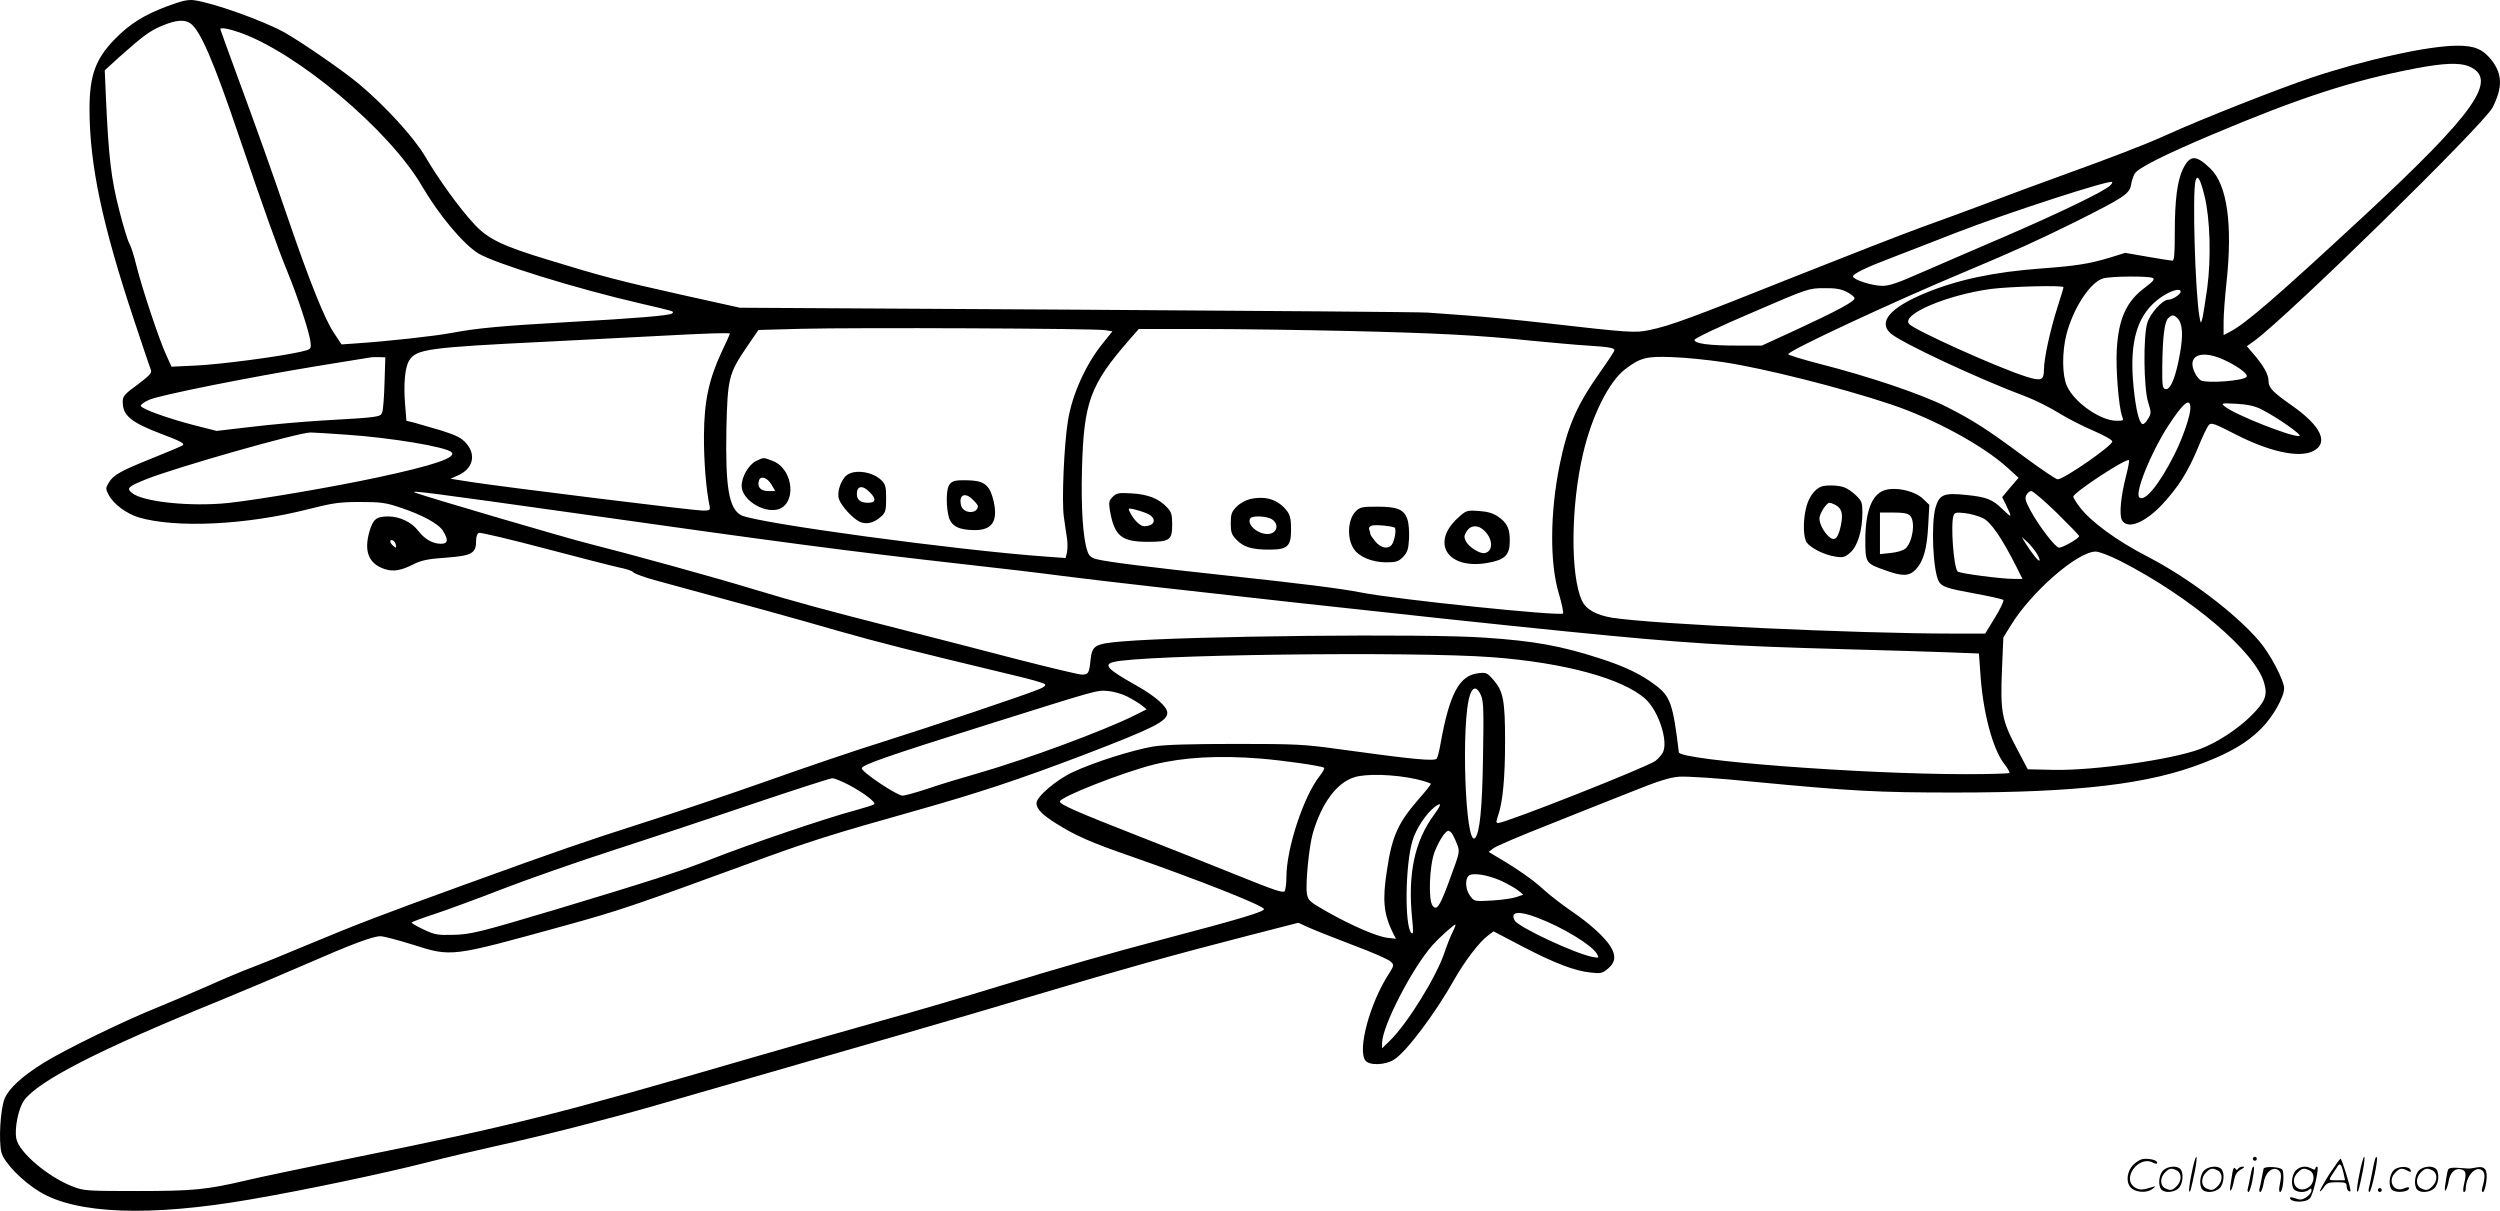 <?xml version="1.0" encoding="UTF-8"?>
<svg xmlns="http://www.w3.org/2000/svg" version="1.0" viewBox="0 0 1280.412 620.144" preserveAspectRatio="xMidYMid meet">
  <g transform="translate(-0.152,620.501) scale(0.1,-0.1)" fill="#000000" stroke="none">
    <path d="M855 6172 c-118 -45 -189 -89 -267 -169 -97 -100 -128 -185 -128 -356 0 -284 65 -593 230 -1087 43 -129 81 -243 85 -252 5 -13 -12 -30 -69 -73 -67 -49 -76 -59 -76 -88 0 -71 43 -106 205 -167 90 -34 112 -46 103 -55 -4 -4 -72 -33 -152 -65 -167 -67 -204 -87 -228 -128 -16 -27 -16 -31 1 -63 24 -46 91 -95 153 -114 190 -56 550 -39 868 42 127 32 160 37 265 37 105 0 131 -3 205 -28 115 -38 199 -84 221 -121 28 -46 25 -65 -11 -65 -43 0 -84 24 -117 67 -34 44 -93 72 -151 73 -63 0 -79 -13 -98 -76 -30 -104 -4 -167 79 -194 44 -14 84 -7 150 27 37 18 73 26 164 32 132 10 153 22 153 87 0 21 6 37 14 40 8 3 160 -33 338 -80 178 -47 350 -91 383 -98 33 -6 65 -17 70 -24 6 -7 60 -27 120 -43 479 -130 704 -192 925 -256 226 -64 356 -97 914 -231 76 -18 143 -37 149 -43 6 -6 -3 -15 -28 -25 -65 -28 -557 -193 -804 -271 -132 -41 -397 -131 -588 -199 -192 -68 -477 -164 -634 -214 -309 -99 -419 -137 -924 -320 -411 -149 -547 -201 -801 -307 -111 -47 -237 -98 -280 -114 -44 -16 -144 -58 -224 -94 -80 -35 -203 -88 -275 -117 -164 -66 -465 -213 -571 -279 -108 -67 -178 -131 -199 -183 -22 -56 -31 -218 -16 -276 14 -52 108 -148 196 -201 188 -114 563 -128 1073 -40 271 46 693 135 904 189 106 27 267 65 358 85 246 54 570 137 821 209 1157 333 1602 462 1949 566 445 133 704 205 1088 304 l253 65 57 -26 c31 -14 134 -54 227 -90 94 -35 179 -72 189 -83 19 -18 18 -19 -12 -67 -95 -148 -158 -383 -118 -439 20 -27 101 -25 147 4 61 37 211 236 307 407 55 97 130 196 175 229 l28 21 147 -77 c167 -87 270 -126 351 -134 51 -6 60 -4 89 21 37 31 41 65 13 111 -30 49 -107 119 -206 186 -49 34 -112 83 -140 109 -48 45 -132 104 -231 162 l-48 29 25 19 c13 10 134 62 269 115 135 54 328 131 430 171 141 57 201 76 250 80 39 3 195 -7 385 -26 502 -48 635 -55 1025 -55 639 0 1001 43 1280 153 137 53 221 103 290 172 61 59 120 164 120 209 0 40 -72 177 -127 241 -121 142 -363 325 -572 433 -159 82 -291 179 -348 254 -18 24 -33 48 -33 53 0 21 273 200 285 187 3 -3 -4 -40 -15 -82 -27 -106 -35 -197 -21 -224 27 -51 117 -16 207 80 82 88 131 166 182 288 23 58 49 111 57 119 12 13 30 6 135 -48 175 -90 328 -123 399 -86 81 41 41 128 -109 233 -100 70 -120 91 -120 127 0 33 -28 82 -82 143 l-29 34 38 27 c174 127 1177 1110 1221 1196 51 102 50 168 -3 239 -46 59 -89 78 -181 77 -148 -1 -467 -71 -748 -165 -169 -57 -558 -210 -736 -291 -110 -50 -273 -113 -575 -222 -99 -36 -254 -93 -345 -128 -91 -34 -244 -91 -340 -125 -96 -35 -391 -150 -655 -255 -515 -206 -631 -249 -734 -270 -73 -16 -103 -14 -531 35 -140 16 -320 33 -400 39 -80 6 -172 13 -205 15 -33 3 -839 9 -1792 15 l-1732 10 -293 65 c-328 73 -421 98 -688 180 -241 73 -312 108 -385 189 -72 78 -178 225 -246 341 -57 97 -206 260 -339 371 -81 68 -292 213 -380 263 -107 60 -367 153 -465 166 -31 4 -63 -3 -140 -32z m122 -87 c50 -35 118 -192 246 -570 133 -390 201 -581 250 -700 57 -140 116 -320 119 -365 3 -34 3 -34 -52 -47 -111 -25 -408 -64 -532 -70 l-128 -6 -29 64 c-37 82 -122 338 -151 454 -12 50 -28 100 -36 113 -8 13 -32 91 -53 175 -40 157 -53 264 -67 572 l-6 140 78 71 c120 107 156 133 220 159 68 28 111 31 141 10z m248 -45 c297 -102 773 -503 939 -790 85 -145 207 -292 286 -342 79 -50 504 -182 835 -258 176 -41 170 -39 159 -50 -11 -11 -178 -25 -539 -45 -337 -19 -463 -31 -590 -55 -92 -17 -318 -42 -492 -54 l-72 -5 -40 60 c-46 68 -126 268 -234 584 -96 280 -154 442 -261 733 -47 128 -86 235 -86 238 0 9 40 3 95 -16z m11420 -174 c156 -65 37 -235 -535 -766 -446 -413 -607 -553 -687 -594 l-33 -17 0 68 c0 38 7 129 15 203 32 297 3 500 -83 582 -74 71 -104 71 -141 -4 -28 -59 -41 -157 -41 -325 0 -108 -3 -143 -12 -143 -7 0 -64 9 -127 20 l-115 20 -80 -25 c-108 -32 -173 -42 -350 -55 -242 -18 -427 -57 -594 -126 -178 -74 -242 -146 -179 -205 49 -46 445 -232 702 -328 44 -17 115 -53 159 -80 43 -27 123 -68 177 -91 56 -24 99 -48 99 -56 0 -22 -248 -194 -280 -194 -8 0 -82 50 -165 111 -194 144 -265 190 -405 261 -129 65 -393 154 -647 219 -90 23 -163 46 -163 50 0 18 548 273 910 424 254 107 363 156 565 256 243 122 273 141 281 187 3 21 12 47 19 58 18 29 149 95 390 197 452 191 724 280 1050 342 141 27 222 30 270 11z m-1353 -663 c29 -117 35 -318 14 -475 -10 -70 -21 -140 -25 -155 -8 -27 -8 -27 -15 12 -22 132 -36 631 -20 693 10 36 24 13 46 -75z m-483 52 c-30 -30 -257 -139 -534 -259 -159 -68 -357 -154 -440 -190 -115 -51 -160 -66 -195 -65 -52 1 -142 30 -148 47 -4 13 68 48 203 99 44 17 112 43 150 58 39 15 122 47 185 72 256 99 776 268 789 256 3 -2 -2 -10 -10 -18z m219 -474 c10 -6 0 -18 -37 -46 -98 -71 -139 -161 -148 -320 -6 -101 10 -295 27 -341 9 -23 8 -24 -28 -24 -83 0 -217 94 -255 179 -24 55 -25 172 -2 263 35 135 122 268 188 287 41 12 238 13 255 2z m-458 -47 c0 -4 -14 -50 -31 -103 -37 -117 -69 -261 -69 -319 0 -54 -15 -60 -88 -37 -145 45 -577 240 -603 271 -40 49 193 148 419 179 101 13 372 20 372 9z m-1110 -24 c22 -11 40 -26 40 -33 0 -16 -89 -64 -305 -164 l-170 -78 -125 0 c-143 0 -220 10 -220 29 0 8 124 67 293 139 289 125 293 126 370 126 59 1 87 -4 117 -19z m1710 1 c0 -14 -42 -41 -63 -41 -30 0 -94 -71 -108 -120 -21 -70 -18 -330 4 -403 17 -55 17 -59 0 -87 -10 -17 -22 -29 -28 -27 -18 6 -34 73 -46 189 -24 240 20 379 144 463 49 33 97 46 97 26z m-16 -136 c26 -27 30 -83 12 -184 -21 -117 -48 -184 -73 -179 -16 3 -18 16 -17 120 2 147 11 224 30 243 19 19 29 19 48 0z m-5492 -61 l37 -6 -50 -62 c-87 -108 -157 -263 -178 -397 -20 -124 -32 -409 -21 -489 6 -41 13 -94 17 -117 3 -23 2 -54 -1 -69 l-7 -27 -97 7 c-462 33 -1485 172 -1564 212 -63 33 -82 142 -76 446 6 254 12 279 101 411 l63 92 219 6 c278 7 1508 2 1557 -7z m1238 -4 c466 -11 678 -22 945 -50 105 -10 235 -22 290 -25 108 -7 135 -12 135 -24 0 -5 -33 -55 -74 -113 -118 -167 -166 -276 -206 -472 -50 -245 -52 -506 -4 -663 15 -51 24 -96 21 -100 -16 -15 -854 72 -1032 107 -113 22 -299 45 -715 90 -364 39 -595 68 -642 81 -28 7 -39 17 -47 41 -23 65 -33 222 -28 417 9 346 41 434 241 664 l50 57 330 0 c182 0 513 -5 736 -10z m-3160 -14 c0 -2 -18 -42 -41 -90 -67 -144 -91 -255 -92 -431 -1 -128 11 -280 29 -362 4 -21 1 -23 -36 -23 -43 0 -999 118 -1183 146 l-108 17 38 17 c77 34 95 105 42 165 -25 28 -49 40 -127 65 -54 16 -116 34 -138 40 l-41 10 -7 88 c-8 102 0 187 21 220 37 59 90 67 703 97 179 9 433 22 565 29 261 14 375 18 375 12z m7667 -141 c68 -34 112 -69 100 -81 -19 -19 -193 -33 -232 -18 -8 4 -22 19 -30 35 -50 96 33 129 162 64z m-9436 -110 c-2 -71 -7 -140 -12 -152 -9 -24 -12 -25 -311 -42 -98 -6 -259 -20 -357 -32 l-180 -21 -118 30 c-134 35 -265 82 -270 98 -2 6 18 21 44 32 56 24 506 114 858 172 132 21 251 41 265 43 14 3 39 4 55 3 l30 -1 -4 -130z m6858 105 c207 -31 603 -131 857 -216 221 -74 473 -211 598 -325 l56 -51 -42 -49 -42 -50 22 -45 c30 -62 28 -64 -20 -17 -53 51 -80 62 -186 73 -114 12 -137 3 -157 -63 -24 -82 -14 -322 16 -379 15 -28 42 -37 186 -63 75 -14 140 -28 145 -33 4 -4 -15 -45 -43 -90 l-50 -82 -162 0 c-498 0 -1537 48 -1747 81 -81 13 -135 42 -156 87 -60 128 -58 483 5 752 45 195 133 371 216 434 77 59 109 67 240 62 66 -2 185 -14 264 -26z m2391 -235 c0 -39 -40 -156 -83 -240 -76 -151 -152 -244 -179 -217 -23 23 58 226 147 364 77 119 115 151 115 93z m361 -5 c81 -41 215 -134 197 -138 -37 -7 -333 110 -383 152 -19 16 -16 17 61 13 56 -3 94 -12 125 -27z m-9809 -131 c229 -15 516 -63 542 -90 28 -27 -88 -67 -378 -129 -222 -48 -602 -113 -765 -131 -192 -20 -437 5 -493 51 -30 24 -21 33 71 70 146 59 777 239 843 240 14 0 95 -5 180 -11z m1188 -404 c1053 -149 1385 -193 1980 -260 173 -19 401 -46 505 -60 338 -44 1964 -223 2580 -284 621 -62 818 -74 1425 -91 206 -5 445 -13 531 -16 l156 -6 7 -98 c12 -196 62 -388 121 -465 19 -24 31 -46 28 -49 -4 -3 -103 -6 -222 -6 -540 0 -1466 71 -1471 112 -30 249 -43 288 -124 347 -72 54 -153 93 -284 135 -195 63 -332 88 -582 105 -296 22 -1529 9 -1859 -19 -142 -12 -156 -20 -164 -94 -7 -69 -11 -76 -45 -76 -15 0 -165 36 -333 79 -168 44 -440 114 -605 156 -388 99 -520 135 -739 201 -196 60 -646 184 -845 234 -110 27 -824 237 -890 261 -44 16 70 1 830 -106z m7575 4 c63 -62 115 -115 115 -120 0 -11 -83 -59 -103 -59 -18 0 -104 112 -147 192 -25 47 -29 61 -20 78 6 11 17 20 25 20 9 0 67 -50 130 -111z m-377 -28 c42 -22 95 -99 172 -251 l30 -60 -43 0 c-65 0 -279 28 -289 38 -21 21 -37 246 -21 287 5 15 15 17 58 12 29 -3 71 -15 93 -26z m274 -179 c11 -18 18 -35 15 -38 -5 -6 -41 40 -73 91 l-18 30 28 -25 c15 -13 36 -40 48 -58z m-8403 42 c3 -16 1 -17 -13 -5 -19 16 -21 34 -3 29 6 -3 14 -13 16 -24z m8832 -82 c360 -184 694 -467 737 -626 18 -63 5 -95 -67 -167 -69 -68 -173 -137 -261 -170 -143 -54 -542 -111 -749 -107 l-134 3 -59 112 c-74 140 -82 184 -73 400 l7 163 37 60 c105 173 343 380 436 380 18 0 72 -21 126 -48z m-3216 -493 c369 -28 668 -109 784 -214 68 -62 118 -218 89 -274 -7 -13 -24 -32 -38 -43 -43 -32 -767 -318 -805 -318 -12 0 -12 5 0 41 23 65 35 191 35 376 0 208 -9 256 -57 313 -35 40 -39 42 -80 37 -97 -11 -147 -103 -193 -358 -6 -36 -15 -71 -20 -79 -9 -15 -124 -4 -500 48 -180 25 -221 27 -530 27 -229 0 -362 -4 -420 -13 -104 -17 -307 -81 -415 -132 -85 -40 -185 -126 -185 -158 0 -30 28 -59 103 -106 97 -61 179 -97 376 -165 349 -122 673 -250 686 -271 8 -13 -124 -52 -515 -155 -287 -76 -507 -139 -855 -245 -159 -49 -420 -126 -580 -170 -159 -45 -459 -130 -665 -190 -1007 -293 -1225 -348 -2050 -515 -234 -48 -479 -99 -545 -115 -204 -48 -270 -55 -560 -55 -253 0 -274 1 -328 22 -127 48 -279 176 -292 247 -10 52 11 154 39 194 72 101 387 262 1002 512 132 54 330 138 440 186 238 104 345 144 384 144 15 0 88 -19 162 -42 205 -65 193 -66 781 96 276 76 353 102 932 314 317 117 432 153 873 277 319 90 526 159 852 283 358 137 430 173 430 216 0 32 -62 86 -160 141 -144 81 -168 105 -117 119 134 38 1534 56 1942 25z m-58 -196 c13 -32 14 -79 10 -318 -4 -264 -17 -388 -41 -412 -50 -50 -73 600 -25 735 15 42 36 41 56 -5z m-1811 -6 c27 -14 60 -34 74 -45 l24 -20 -62 -31 c-154 -77 -550 -224 -797 -295 -88 -25 -207 -61 -264 -81 -58 -19 -115 -35 -127 -35 -28 0 -209 121 -209 140 0 17 131 63 650 226 563 177 554 175 611 170 28 -2 73 -15 100 -29z m680 -317 c122 -10 310 -37 327 -47 4 -2 -6 -22 -23 -43 -82 -104 -170 -370 -170 -518 0 -31 -4 -63 -9 -71 -7 -11 -54 5 -237 79 -126 51 -353 141 -504 200 -319 125 -410 164 -410 180 0 23 321 149 480 189 152 38 332 48 546 31z m797 -105 c42 -10 77 -21 77 -25 0 -3 -27 -38 -61 -76 -107 -123 -138 -190 -164 -366 -24 -154 -17 -224 31 -322 l15 -29 -43 5 c-54 6 -183 62 -309 133 -91 52 -98 58 -104 93 -8 50 11 245 31 312 45 152 122 256 211 284 61 20 206 15 316 -9z m-2904 -30 c74 -39 140 -89 130 -99 -4 -4 -49 -18 -100 -32 -140 -37 -541 -173 -731 -248 -164 -64 -308 -111 -793 -257 -402 -120 -442 -130 -536 -132 -76 -2 -92 1 -147 27 -34 16 -62 32 -62 36 0 3 53 23 118 44 64 21 218 78 342 126 124 48 371 135 550 193 179 58 505 166 725 241 220 74 408 135 419 135 10 1 48 -15 85 -34z m2997 -153 c-100 -137 -135 -302 -112 -532 7 -68 6 -83 -4 -73 -35 33 -32 348 6 473 17 58 68 136 111 170 40 31 39 16 -1 -38z m91 -94 c5 -7 17 -31 26 -54 16 -41 16 -41 -33 -174 -54 -148 -69 -171 -91 -144 -23 28 -17 205 10 276 22 56 55 108 71 108 4 0 12 -6 17 -12z m257 -246 c33 -16 72 -38 85 -49 l24 -20 -34 -12 c-19 -7 -75 -15 -125 -18 -90 -5 -91 -5 -112 22 -24 31 -29 84 -9 104 18 19 99 6 171 -27z m181 -187 c130 -49 281 -141 306 -186 11 -21 10 -21 -23 -15 -90 17 -381 153 -399 187 -24 45 20 51 116 14z m-433 -72 c-11 -21 -29 -67 -41 -103 -41 -125 -190 -366 -281 -455 l-40 -39 0 27 c0 85 154 384 259 502 34 38 108 105 117 105 2 0 -4 -17 -14 -37z M3874 3844 c-38 -19 -74 -80 -74 -128 0 -67 105 -137 181 -121 102 23 87 206 -21 249 -49 19 -47 19 -86 0z m79 -121 l19 -33 -36 0 c-38 0 -57 20 -48 52 7 29 43 18 65 -19z M4338 3771 c-31 -25 -52 -90 -39 -124 13 -35 68 -95 103 -113 35 -18 77 -8 115 28 20 18 23 31 23 90 0 59 -3 72 -24 93 -44 44 -137 58 -178 26z m117 -86 c36 -35 33 -55 -8 -55 -38 0 -57 15 -57 45 0 42 29 47 65 10z M4897 3743 c-18 -3 -31 -13 -38 -29 -12 -33 -11 -110 2 -157 13 -47 52 -67 134 -67 88 0 118 46 96 146 -18 78 -43 103 -111 108 -30 2 -68 2 -83 -1z m88 -98 c14 -13 25 -28 25 -32 -1 -42 -75 -40 -86 3 -14 55 20 71 61 29z M5700 3660 c-18 -18 -20 -28 -15 -63 23 -137 58 -167 196 -167 112 0 124 9 124 88 0 51 -4 65 -25 87 -42 46 -98 68 -181 73 -69 4 -79 2 -99 -18z m174 -84 c55 -23 46 -66 -13 -66 -19 0 -52 31 -71 69 -12 23 -11 24 18 18 17 -4 47 -13 66 -21z M6404 3649 c-23 -6 -53 -22 -70 -40 -25 -26 -29 -38 -29 -84 0 -46 4 -58 29 -84 36 -38 80 -51 167 -51 95 0 113 16 113 104 0 51 -5 72 -20 93 -45 59 -109 80 -190 62z m114 -105 c38 -27 22 -74 -25 -74 -52 0 -107 50 -88 80 10 16 88 12 113 -6z M6945 3586 c-41 -41 -46 -138 -10 -192 26 -40 92 -68 162 -69 55 0 66 3 90 27 22 23 28 38 31 92 2 35 -1 80 -8 100 -17 52 -51 66 -155 66 -77 0 -88 -2 -110 -24z m199 -83 c11 -7 0 -71 -15 -89 -19 -23 -55 -16 -83 17 -14 17 -26 34 -26 39 0 5 -3 15 -6 23 -3 9 2 17 13 20 20 6 103 -2 117 -10z M7470 3554 c-144 -130 -54 -268 150 -232 88 15 114 40 114 110 1 66 -13 95 -61 128 -26 17 -53 25 -98 28 -61 4 -64 3 -105 -34z m135 -68 c45 -45 44 -107 -1 -114 -26 -3 -82 33 -96 63 -9 19 -8 29 6 50 21 32 59 33 91 1z M9330 3713 c-32 -12 -61 -49 -75 -97 -17 -57 -20 -143 -5 -180 11 -31 92 -74 154 -82 38 -6 47 -3 75 22 37 33 61 112 61 205 0 49 -3 58 -32 86 -18 18 -46 37 -61 42 -30 11 -91 13 -117 4z m70 -93 c35 -18 42 -46 30 -105 -14 -68 -32 -85 -61 -59 -27 24 -49 67 -49 94 0 24 36 80 51 80 6 0 19 -5 29 -10z M9650 3693 c-62 -23 -94 -107 -95 -250 0 -121 1 -123 100 -158 90 -33 124 -32 158 3 39 41 58 105 64 224 l6 107 -30 29 c-42 43 -146 66 -203 45z m134 -129 c29 -28 14 -135 -23 -168 -11 -10 -43 -20 -75 -23 l-56 -6 0 107 0 106 69 0 c50 0 74 -4 85 -16z M11226 194 c-10 -47 -15 -88 -12 -91 5 -6 9 7 30 110 7 37 10 67 6 67 -4 0 -15 -39 -24 -86z M11540 270 c0 -5 5 -10 10 -10 6 0 10 5 10 10 0 6 -4 10 -10 10 -5 0 -10 -4 -10 -10z M12086 194 c-10 -47 -15 -88 -12 -91 5 -6 9 7 30 110 7 37 10 67 6 67 -4 0 -15 -39 -24 -86z M12166 269 c-3 -8 -10 -41 -16 -74 -6 -33 -14 -68 -16 -77 -3 -10 -1 -18 3 -18 10 0 46 171 38 178 -2 3 -7 -1 -9 -9z M10929 241 c-38 -38 -41 -101 -7 -125 29 -20 79 -20 104 0 18 14 18 15 1 10 -53 -17 -69 -17 -92 -2 -69 45 21 166 94 126 12 -6 21 -7 21 -1 0 12 -25 21 -62 21 -19 0 -39 -10 -59 -29z M11930 189 c-28 -45 -49 -83 -47 -85 2 -3 12 7 21 21 14 21 24 25 66 25 43 0 50 -3 50 -19 0 -11 5 -23 10 -26 6 -3 10 -3 10 1 0 20 -44 164 -51 164 -4 0 -30 -37 -59 -81z m75 4 l7 -33 -42 0 c-42 0 -42 0 -28 23 8 12 21 32 29 44 15 25 22 18 34 -34z M11080 210 c-22 -22 -27 -79 -8 -98 19 -19 66 -14 88 8 22 22 27 79 8 98 -19 19 -66 14 -88 -8z m71 0 c25 -14 25 -54 -1 -80 -23 -23 -33 -24 -61 -10 -25 14 -25 54 1 80 23 23 33 24 61 10z M11290 210 c-22 -22 -27 -79 -8 -98 19 -19 66 -14 88 8 22 22 27 79 8 98 -19 19 -66 14 -88 -8z m71 0 c25 -14 25 -54 -1 -80 -23 -23 -33 -24 -61 -10 -25 14 -25 54 1 80 23 23 33 24 61 10z M11436 204 c-3 -16 -8 -47 -11 -69 -8 -51 10 -26 19 27 5 27 15 42 34 53 18 10 22 14 10 15 -9 0 -20 -5 -24 -11 -5 -8 -9 -8 -14 1 -5 8 -10 3 -14 -16z M11537 223 c-2 -4 -7 -26 -11 -48 -4 -22 -9 -48 -12 -57 -3 -10 -1 -18 4 -18 4 0 14 28 20 62 11 58 10 81 -1 61z M11595 220 c-1 -3 -5 -23 -9 -45 -4 -22 -9 -48 -12 -57 -3 -10 -1 -18 4 -18 5 0 13 20 17 45 7 53 44 87 74 68 17 -11 19 -28 8 -80 -4 -18 -3 -33 2 -33 16 0 24 99 11 115 -12 14 -87 18 -95 5z M11760 210 c-22 -22 -27 -79 -8 -98 7 -7 24 -12 38 -12 14 0 31 5 38 12 9 9 12 8 12 -5 0 -9 -12 -24 -26 -34 -21 -13 -32 -15 -55 -6 -16 6 -29 8 -29 3 0 -24 81 -27 102 -2 18 19 50 162 37 162 -5 0 -9 -5 -9 -10 0 -7 -6 -7 -19 0 -30 16 -59 12 -81 -10z m71 0 c29 -16 25 -65 -6 -86 -56 -37 -103 28 -55 76 23 23 33 24 61 10z M12261 211 c-23 -23 -28 -80 -9 -99 19 -19 88 -13 88 9 0 5 -11 4 -24 -2 -54 -25 -89 38 -46 81 23 23 33 24 62 9 16 -9 19 -8 16 3 -8 22 -64 22 -87 -1z M12390 210 c-22 -22 -27 -79 -8 -98 19 -19 66 -14 88 8 22 22 27 79 8 98 -19 19 -66 14 -88 -8z m71 0 c25 -14 25 -54 -1 -80 -23 -23 -33 -24 -61 -10 -25 14 -25 54 1 80 23 23 33 24 61 10z M12536 201 c-3 -14 -8 -44 -11 -66 -8 -51 10 -26 19 27 8 41 35 63 66 53 22 -7 24 -21 11 -77 -5 -22 -5 -38 0 -38 5 0 9 6 9 13 0 68 51 125 85 97 15 -13 15 -35 -1 -92 -3 -10 -1 -18 4 -18 6 0 13 23 17 50 9 63 -5 84 -49 76 -17 -4 -35 -6 -41 -6 -101 8 -104 7 -109 -19z M12180 110 c0 -5 5 -10 10 -10 6 0 10 5 10 10 0 6 -4 10 -10 10 -5 0 -10 -4 -10 -10z"></path>
  </g>
</svg>
